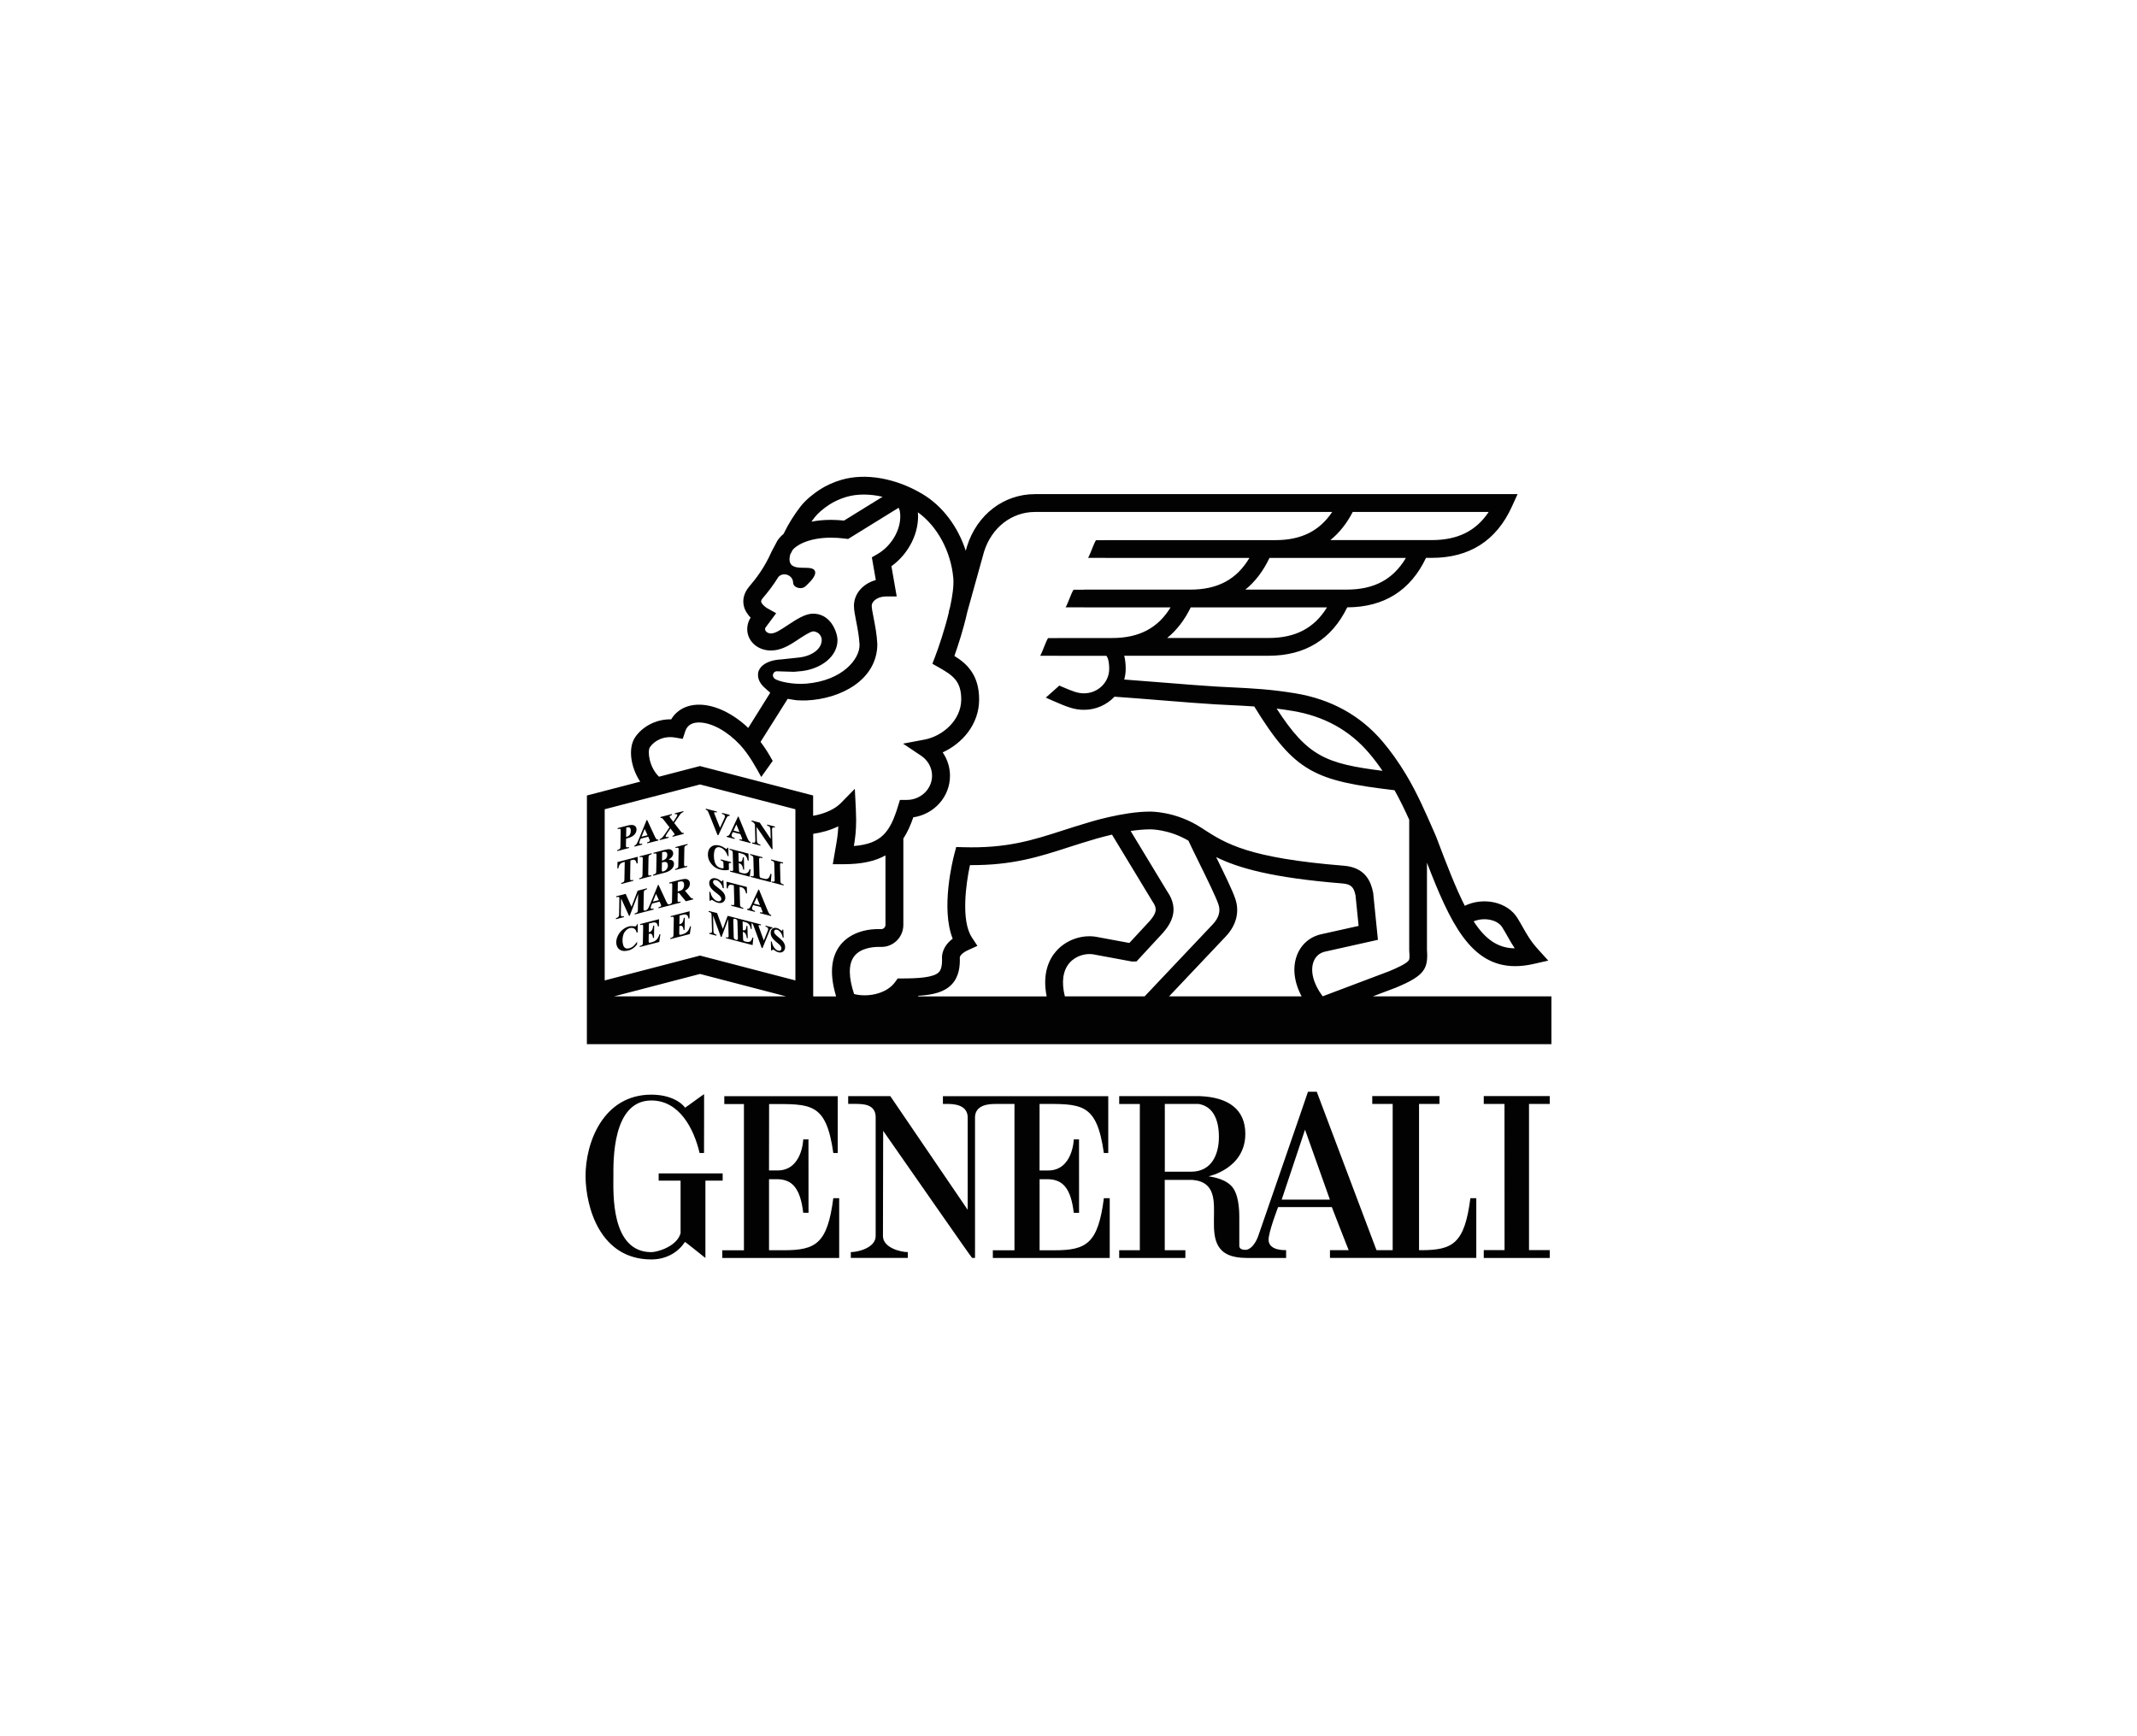 <?xml version="1.0" encoding="utf-8"?>
<!-- Generator: Adobe Illustrator 14.0.0, SVG Export Plug-In . SVG Version: 6.00 Build 43363)  -->
<!DOCTYPE svg PUBLIC "-//W3C//DTD SVG 1.1//EN" "http://www.w3.org/Graphics/SVG/1.1/DTD/svg11.dtd">
<svg version="1.1" id="svg" xmlns="http://www.w3.org/2000/svg" xmlns:xlink="http://www.w3.org/1999/xlink" x="0px" y="0px"
	 width="160px" height="130px" viewBox="0 0 160 130" enable-background="new 0 0 160 130" xml:space="preserve">
<g>
	<path fill="#020202" d="M57.577,87.641l0.007-4.975c3.118,0,4.264-0.156,4.807,3.666h0.33v-4.255l-8.492,0.003v0.586h1.47v10.947
		h-1.62v0.576h8.752v-4.474H62.39c-0.437,3.382-1.293,3.897-3.699,3.897h-1.113v-5.319c0.031,0,0.431,0,0.646,0
		c1.08,0.028,1.693,0.656,1.915,2.515h0.396l-0.004-5.5c-0.007,0.012-0.391,0-0.391,0c0,0.026-0.077,2.364-1.965,2.33h-0.598"/>
	<path fill="#020202" d="M54.107,87.859h-4.792V88.4h1.641v3.938c-0.276,0.999-1.75,1.417-2.188,1.417
		c-3.061,0-2.842-4.477-2.842-5.677c0-1.095-0.108-5.679,2.842-5.679c2.08,0,3.174,2.072,3.611,3.931h0.332
		c0-0.765,0.014-4.41,0.005-4.401c0.009-0.029-1.426,1.028-1.431,1.014c0.033-0.008-0.654-0.98-2.519-0.98
		c-3.611,0-4.936,3.604-4.925,6.117c0.019,2.302,1.078,6.221,4.925,6.221c1.211,0,2.063-0.613,2.519-1.313
		c0.005-0.016,1.525,1.201,1.53,1.203v-5.789h1.292V87.859"/>
	<path fill="#020202" d="M110.089,89.717c-0.437,3.383-1.294,3.891-3.698,3.891h-0.146V82.66h1.531v-0.59h-5.033v0.59h1.529v10.945
		h-1.213l-4.472-11.861h-0.657c0.016-0.008-3.715,10.764-3.722,10.795c0.007-0.031-0.282,0.924-0.896,1.042
		c-0.565,0.028-0.524-0.269-0.524-0.371v-2.075c0-0.543-0.041-1.779-0.605-2.349c-0.635-0.64-1.719-0.685-1.693-0.71
		c0,0,2.749-0.566,2.749-3.18c0-1.832-1.274-2.742-3.402-2.822h-6.041v0.589h1.545v10.946c0,0-1.514,0-1.545,0v0.58h4.955v-0.58
		c-0.031,0-1.545,0-1.545,0v-5.264c-0.009,0,1.951,0,2.062,0c3.575,0.293-0.613,5.85,4.071,5.844h2.954v-0.584
		c-0.165,0-1.247,0.031-1.313-0.723c-0.044-0.545,0.714-2.503,0.714-2.503h4.021c-0.003-0.008,1.25,3.229,1.262,3.229h-1.401v0.58
		h10.956v-4.474L110.089,89.717 M89.179,87.732h-1.968v-5.074h2.515c1.475,0.225,1.535,1.929,1.535,2.471
		C91.261,86.441,90.713,87.732,89.179,87.732z M95.962,89.822l1.747-5.235l1.862,5.235H95.962z"/>
	<path fill="#020202" d="M77.834,82.658c3.119,0,4.271-0.149,4.813,3.674h0.33v-4.255h-12.38v0.581h0.322
		c0.438,0,1.474,0.031,1.533,0.945v6.982l-5.793-8.51h-3.154v0.58h0.524c0.622,0,1.493,0.029,1.533,0.945v8.947
		c0,0.875-1.309,1.205-1.854,1.205h-0.006v0.436h4.268v-0.436c-0.547,0-1.862-0.33-1.862-1.205l0.016-7.876
		c2.293,3.276,6.62,9.521,6.66,9.517h0.217V83.604c0.06-0.912,1.097-0.944,1.533-0.944h1.421v10.954h-1.62v0.578h8.752v-4.475
		h-0.438c-0.437,3.383-1.293,3.898-3.699,3.898h-1.114v-5.32c0.034,0,0.432,0,0.646,0c1.078,0.027,1.693,0.656,1.913,2.516h0.396
		l-0.003-5.502c-0.008,0.012-0.392,0-0.392,0c0,0.027-0.076,2.365-1.964,2.332h-0.6L77.834,82.658"/>
	<polyline fill="#020202" points="116.031,82.66 116.031,82.07 111.091,82.07 111.091,82.66 112.643,82.66 112.648,93.602 
		111.091,93.602 111.091,94.189 116.031,94.189 116.031,93.602 114.479,93.602 114.479,82.66 116.031,82.66 	"/>
	<path fill="#020202" d="M102.783,74.604l1.71-0.646l0.021-0.009c2.141-0.889,2.427-1.405,2.325-2.829v-6.526
		c1.737,4.513,3.28,7.747,6.601,7.747c0.427,0,0.882-0.053,1.371-0.163l1.109-0.253l-0.764-0.843
		c-0.554-0.613-0.821-1.087-1.131-1.637c-0.127-0.223-0.257-0.452-0.414-0.707c-0.741-1.204-2.523-1.596-3.941-0.918
		c-0.67-1.317-1.341-3.042-2.146-5.177l-0.17-0.392c-0.622-1.425-1.266-2.898-2.078-4.249c-0.567-0.941-1.145-1.754-1.764-2.483
		c-1.657-1.95-3.852-3.162-6.521-3.604c-1.854-0.306-3.168-0.371-4.833-0.453c-0.346-0.017-0.707-0.034-1.092-0.056
		c-0.768-0.042-2.401-0.172-3.984-0.299c-1.031-0.083-2.088-0.166-2.91-0.227c0.071-0.256,0.111-0.523,0.111-0.8
		c0-0.372-0.038-0.698-0.111-0.98h10.808c2.739,0,4.719-1.222,5.89-3.625c2.754-0.01,4.737-1.258,5.898-3.704h0.433
		c2.819,0,4.836-1.289,5.993-3.832l0.429-0.941H77.493c-2.345,0-4.343,1.534-5.091,3.906l-0.094,0.337
		c-0.587-1.813-1.744-3.359-3.243-4.251c-1.99-1.188-4.253-1.587-6.053-1.067c-0.597,0.172-1.188,0.44-1.666,0.757
		c-0.413,0.273-0.992,0.712-1.412,1.248c-0.476,0.611-0.937,1.354-1.265,2.042l0.002,0.002c-0.194,0.163-0.35,0.332-0.457,0.493
		l-0.43,0.81l-0.021,0.041c-0.523,1.187-1.159,2.006-1.655,2.586c-0.468,0.546-0.492,1.061-0.431,1.397
		c0.072,0.397,0.297,0.715,0.525,0.949l-0.047,0.072c-0.138,0.237-0.209,0.509-0.209,0.784c0,0.913,0.788,1.602,1.765,1.602
		c0.722,0,1.298-0.324,1.959-0.763c0.264-0.176,0.974-0.655,1.207-0.667c0.129,0,0.192,0.022,0.311,0.082
		c0.192,0.097,0.33,0.326,0.335,0.547c0.015,0.664-0.718,1.23-1.737,1.33l-1.271,0.137c-1.454,0.073-1.704,0.807-1.732,0.919
		c-0.135,0.538,0.182,0.97,0.531,1.259l0.109,0.104c0.145,0.117,0.246,0.214,0.246,0.214l-1.648,2.636
		c-1.113-1.061-2.427-1.704-3.586-1.74c-0.724-0.023-1.351,0.193-1.808,0.627c-0.146,0.137-0.269,0.293-0.373,0.469
		c-1.231-0.023-2.232,0.627-2.716,1.366c-0.53,0.812-0.313,2.242,0.394,3.3l-3.989,1.037l-0.003,18.621h72.216v-3.58H102.783
		 M112.478,69.438c0.146,0.233,0.268,0.453,0.389,0.664c0.171,0.303,0.336,0.596,0.544,0.906c-1.278-0.017-2.212-0.691-3.077-2.023
		C111.118,68.662,112.118,68.854,112.478,69.438z M96.773,53.23c2.351,0.388,4.275,1.449,5.723,3.152
		c0.352,0.411,0.687,0.853,1.013,1.334c-4.233-0.538-5.6-1.07-7.926-4.659C95.959,53.103,96.352,53.16,96.773,53.23z M94.978,47.77
		h-7.592c0.713-0.577,1.303-1.342,1.766-2.292h10.203C98.398,47.035,96.989,47.77,94.978,47.77z M100.835,44.146h-7.592
		c0.733-0.593,1.337-1.386,1.806-2.373h10.214C104.305,43.387,102.881,44.146,100.835,44.146z M101.283,38.33h10.179
		c-0.954,1.435-2.332,2.11-4.264,2.11h-7.592C100.274,39.899,100.834,39.197,101.283,38.33z M60.985,38.748
		c0.24-0.309,0.63-0.648,1.095-0.956c0.365-0.241,0.84-0.456,1.302-0.59c0.806-0.231,1.738-0.226,2.697-0.006l-2.885,1.782
		c-0.338-0.035-0.667-0.053-0.984-0.053c-0.538,0-1.021,0.05-1.457,0.136C60.831,38.954,60.907,38.85,60.985,38.748z M57.873,50.516
		c0.026-0.121,0.11-0.286,0.395-0.25c0.041,0.004,0.071,0,0.111,0.003l0.053,0.002c0.024,0.001,0.417,0.013,1.013,0.031l0.61-0.057
		c1.437-0.18,2.649-1.09,2.649-2.315c0-0.413-0.234-1.035-0.584-1.423c-0.342-0.377-0.767-0.559-1.249-0.559
		c-0.572,0-1.213,0.407-1.936,0.887c-0.5,0.333-0.896,0.595-1.214,0.595c-0.252,0-0.44-0.172-0.44-0.324
		c0-0.032,0.007-0.065,0.019-0.095l0.813-1.096l-0.663-0.37c-0.173-0.099-0.43-0.321-0.46-0.49
		c-0.013-0.072,0.031-0.169,0.133-0.286c0.349-0.408,0.758-0.922,1.162-1.579c0.121-0.121,0.267-0.2,0.492-0.184
		c0.322,0.024,0.604,0.281,0.604,0.625c0,0.227,0.249,0.405,0.558,0.405c0.31,0,0.449-0.22,0.64-0.405c0,0,0.733-0.675,0.346-0.994
		c-0.43-0.352-2.107,0.332-1.767-1.106l0.187-0.353c0.192-0.26,1.069-0.919,2.866-0.919c0.335,0,0.689,0.021,1.054,0.068l0.233,0.03
		l3.781-2.337c0.069,0.132,0.091,0.242,0.091,0.242l0,0l0.003,0.021c0.199,1.163-0.528,2.546-1.693,3.215l-0.403,0.232l0.296,1.701
		c-0.96,0.266-1.636,1.018-1.636,1.928c0,0.311,0.071,0.684,0.165,1.156c0.104,0.534,0.223,1.139,0.253,1.756
		c0.023,1.085-1.294,2.688-3.977,2.916c-1.021,0.086-2.066-0.163-2.347-0.347C57.954,50.791,57.842,50.664,57.873,50.516z
		 M48.656,55.955c0.31-0.474,1.016-0.883,1.895-0.73l0.567,0.099l0.18-0.547c0.059-0.18,0.139-0.312,0.248-0.418
		c0.196-0.185,0.479-0.274,0.85-0.262c0.923,0.028,2.075,0.669,3.006,1.67c0.667,0.716,1.178,1.649,1.593,2.41l0.858-1.203
		c-0.295-0.531-0.497-0.871-0.909-1.427l2.031-3.221c0.327,0.045,0.579,0.114,0.85,0.114c0.105,0,0.372,0.018,0.54,0.006
		c2.586-0.109,5.277-1.533,5.321-4.164l-0.001-0.061c-0.034-0.72-0.169-1.407-0.277-1.962c-0.072-0.369-0.141-0.72-0.141-0.9
		c0-0.337,0.434-0.699,1.078-0.699h0.793l-0.396-2.265c1.318-0.948,2.108-2.548,1.982-4.036c1.441,1.031,2.469,2.911,2.65,4.915
		c0.051,0.566-0.061,1.358-0.243,2.189l-0.094,0.332l0.017,0.005c-0.319,1.339-0.791,2.713-1.041,3.365L69.808,49.7l0.499,0.281
		c1.029,0.586,1.662,1.014,1.662,2.384c0,1.563-1.399,2.76-2.753,3.013l-1.604,0.302l1.356,0.907
		c0.513,0.343,0.816,0.901,0.816,1.494c0,1.001-0.848,1.813-1.889,1.813h-0.515l-0.145,0.471c-0.582,1.9-1.214,2.813-3.304,2.981
		c0.099-0.591,0.17-1.141,0.17-1.938c0-0.17-0.018-0.674-0.023-0.83l-0.076-1.516l-1.063,1.083
		c-0.442,0.448-1.209,0.792-2.059,0.939v-1.522l-8.473-2.203l-3.064,0.797C48.598,57.444,48.467,56.245,48.656,55.955z
		 M45.972,74.604l6.441-1.679l6.442,1.679H45.972z M59.553,73.41l-7.14-1.861l-7.138,1.861V60.593l7.138-1.856l7.14,1.856V73.41z
		 M62.821,70.891c-0.624,0.898-0.696,2.146-0.219,3.715h-1.716V62.433c0.606-0.086,1.273-0.266,1.879-0.561
		c-0.027,0.608-0.106,1.066-0.211,1.655c-0.022,0.129-0.047,0.262-0.069,0.405l-0.133,0.777h0.789c1.382,0,2.392-0.229,3.155-0.662
		v5.201c0,0.175-0.138,0.318-0.307,0.318h-0.225C64.478,69.566,63.403,70.05,62.821,70.891z M79.071,71.225
		c-0.531,0.606-1.046,1.672-0.707,3.381h-9.651l0.065-0.047c1.138-0.072,1.942-0.291,2.474-0.845
		c0.582-0.604,0.631-1.446,0.609-2.043c0.014-0.053,0.108-0.297,0.616-0.528l0.703-0.32l-0.423-0.647
		c-0.81-1.247-0.443-3.972-0.135-5.4c3.177,0.025,5.204-0.635,7.349-1.326c0.552-0.178,1.124-0.361,1.728-0.539l0.017-0.004
		c0.013-0.004,0.661-0.211,1.541-0.414l3.018,4.984l0.023,0.035c0.355,0.51,0.31,0.834-0.213,1.442l-1.528,1.651l-2.499-0.463
		l-0.021-0.004C80.955,69.971,79.792,70.396,79.071,71.225z M79.727,74.604c-0.267-1.074-0.148-1.937,0.348-2.506
		c0.484-0.555,1.226-0.723,1.749-0.646l2.848,0.528l0.063,0.013h0.353l1.984-2.146l0.017-0.019c0.58-0.673,1.24-1.724,0.315-3.063
		l-2.752-4.545c0.493-0.073,0.993-0.122,1.455-0.122c0.014-0.002,1.398-0.021,2.872,0.848c0.194,0.42,0.472,0.982,0.779,1.609
		c0.564,1.146,1.269,2.576,1.467,3.158c0.179,0.518,0.03,1.023-0.44,1.514l-5.086,5.377H79.727z M97.455,74.604H87.53l4.216-4.457
		c0.819-0.849,1.081-1.867,0.737-2.865c-0.213-0.625-0.818-1.867-1.428-3.106c1.646,0.809,4.139,1.544,9.459,1.974
		c0.68,0.056,0.851,0.31,0.976,0.892l0.231,2.286l-2.742,0.611c-0.865,0.172-1.546,0.744-1.867,1.569
		C96.753,72.434,96.881,73.529,97.455,74.604z M99,74.557c-0.676-0.91-0.916-1.871-0.646-2.566c0.153-0.399,0.471-0.663,0.889-0.745
		l3.924-0.877l-0.354-3.498l-0.011-0.067c-0.164-0.789-0.569-1.848-2.178-1.982c-7.187-0.58-8.842-1.651-10.593-2.785l-0.004-0.004
		c-0.007-0.014-0.013-0.027-0.019-0.039l-0.026,0.01l-0.063-0.041c-1.891-1.225-3.765-1.195-3.828-1.194
		c-2.016,0-4.575,0.804-4.773,0.867c-0.616,0.181-1.194,0.368-1.753,0.547c-2.245,0.724-4.185,1.348-7.443,1.252l-0.529-0.015
		l-0.135,0.509c-0.117,0.443-1.036,4.076-0.129,6.355c-0.803,0.602-0.802,1.309-0.799,1.402c0.03,0.738-0.121,0.986-0.237,1.107
		c-0.396,0.413-1.609,0.467-2.74,0.469h-0.34l-0.198,0.274c-0.677,0.931-2.148,1.142-3.068,0.892
		c-0.416-1.246-0.427-2.201-0.028-2.775c0.471-0.678,1.451-0.752,1.853-0.752h0.225c0.904,0,1.638-0.739,1.638-1.649v-6.466
		c0.301-0.456,0.538-0.988,0.745-1.589c1.553-0.225,2.747-1.533,2.747-3.111c0-0.632-0.195-1.238-0.547-1.75
		c1.46-0.671,2.729-2.092,2.729-3.966c0-1.868-0.958-2.706-1.853-3.256c0.251-0.706,0.684-2.008,0.972-3.315L73.68,41.3
		c0.569-1.802,2.067-2.967,3.815-2.967h22.248c-0.955,1.432-2.329,2.11-4.259,2.11H82.769v0.006c-0.231,0-0.465,0-0.697,0
		c-0.06,0-0.29,0.605-0.314,0.659c-0.021,0.047-0.259,0.664-0.301,0.664c0.438,0,0.875,0,1.313,0v0.003h10.776
		c-0.959,1.614-2.382,2.373-4.428,2.373h-7.951v0.006c-0.259,0-0.518,0-0.775,0c-0.062,0-0.29,0.604-0.315,0.657
		c-0.021,0.048-0.259,0.664-0.301,0.664c0.465,0,0.929,0,1.393,0v0.005h6.473c-0.956,1.558-2.366,2.292-4.378,2.292h-4.09v0.005
		c-0.229,0-0.458,0-0.687,0c-0.062,0-0.29,0.604-0.314,0.657c-0.021,0.048-0.259,0.665-0.302,0.665c0.435,0,0.868,0,1.303,0v0.005
		h3.658c0.01,0.009,0.215,0.194,0.215,0.98c0,1.008-0.846,1.829-1.885,1.829c-0.473,0-0.843-0.143-1.776-0.548l-0.072-0.032
		L78.3,52.235l0.587,0.26c0.987,0.429,1.537,0.653,2.273,0.653c0.901,0,1.714-0.38,2.284-0.982c0.844,0.056,2.208,0.164,3.53,0.271
		c1.592,0.128,3.234,0.259,4.019,0.301c0.388,0.021,0.751,0.038,1.099,0.056c0.643,0.031,1.229,0.061,1.816,0.103
		c3.037,4.951,4.565,5.567,10.504,6.272c0.396,0.708,0.755,1.455,1.097,2.206v9.771l0.002,0.047
		c0.034,0.479,0.032,0.623-0.045,0.726c-0.193,0.257-0.92,0.577-1.452,0.8L99.028,74.6L99,74.557z"/>
	<path fill="#020202" d="M47.092,63.498l0.002-0.077l-0.02,0.005c-0.071,0.019-0.122,0.025-0.146,0.019
		c-0.023-0.005-0.04-0.017-0.049-0.033c-0.007-0.013-0.014-0.05-0.013-0.162l0.008-0.456c0.183-0.048,0.314-0.092,0.393-0.132
		c0.12-0.06,0.215-0.138,0.284-0.234c0.069-0.098,0.106-0.205,0.107-0.316c0.002-0.136-0.051-0.234-0.158-0.297
		c-0.104-0.063-0.277-0.063-0.519,0l-0.722,0.186l-0.014,0.003v0.079l0.021-0.006c0.072-0.018,0.124-0.024,0.146-0.018
		c0.023,0.005,0.037,0.016,0.047,0.033c0.006,0.011,0.016,0.045,0.012,0.161l-0.019,1.096c-0.003,0.11-0.01,0.153-0.018,0.171
		c-0.012,0.023-0.029,0.044-0.055,0.065c-0.024,0.021-0.076,0.04-0.149,0.059l-0.011,0.003l-0.001,0.078l0.857-0.223L47.092,63.498
		 M46.878,62.664l0.013-0.698l0.041-0.01c0.099-0.025,0.175-0.019,0.224,0.021c0.047,0.041,0.07,0.123,0.07,0.243
		c-0.003,0.121-0.03,0.22-0.082,0.29c-0.053,0.072-0.127,0.12-0.224,0.146C46.909,62.658,46.896,62.661,46.878,62.664z"/>
	<path fill="#020202" d="M47.513,63.313l-0.012,0.004l-0.001,0.075l0.581-0.15l0.001-0.075l-0.017,0.003
		c-0.09,0.016-0.146,0.016-0.155,0.014c-0.031-0.012-0.045-0.035-0.044-0.076c0-0.034,0.012-0.081,0.034-0.141l0.071-0.175
		l0.563-0.146l0.078,0.176c0.026,0.063,0.034,0.078,0.034,0.083c0.004,0.013,0.006,0.026,0.006,0.039
		c0,0.021-0.009,0.039-0.024,0.053c-0.023,0.024-0.066,0.043-0.129,0.06l-0.043,0.011l-0.002,0.078l0.819-0.21l0.012-0.004
		l0.001-0.077l-0.018,0.003c-0.047,0.008-0.081,0.004-0.106-0.012c-0.021-0.016-0.063-0.064-0.13-0.205l-0.572-1.232l-0.007-0.011
		l-0.042,0.011l-0.617,1.51c-0.059,0.14-0.104,0.237-0.145,0.287C47.615,63.252,47.568,63.289,47.513,63.313 M48.03,62.654
		l0.239-0.586l0.214,0.468L48.03,62.654z"/>
	<path fill="#020202" d="M50.056,62.656l-0.021,0.005c-0.049,0.012-0.082,0.019-0.102,0.019H49.93c-0.031,0-0.057-0.007-0.071-0.019
		c-0.016-0.015-0.022-0.029-0.021-0.048c0-0.022,0.021-0.077,0.112-0.217l0.246-0.363l0.223,0.287
		c0.045,0.056,0.071,0.094,0.08,0.115c0.006,0.008,0.008,0.019,0.008,0.031c0,0.016-0.009,0.034-0.023,0.051
		c-0.012,0.013-0.042,0.033-0.118,0.059l-0.011,0.003l-0.001,0.077l0.826-0.215l0.009-0.002l0.002-0.076l-0.019,0.004
		c-0.04,0.005-0.074,0.001-0.104-0.014c-0.02-0.011-0.063-0.047-0.151-0.163l-0.438-0.565l0.313-0.456
		c0.087-0.125,0.141-0.201,0.161-0.227c0.034-0.039,0.063-0.065,0.091-0.084c0.028-0.019,0.065-0.033,0.112-0.045l0.011-0.004
		l0.002-0.077l-0.641,0.164v0.078l0.02-0.005c0.046-0.013,0.081-0.015,0.104-0.013c0.02,0.006,0.034,0.013,0.045,0.025
		c0.01,0.014,0.015,0.029,0.015,0.048c-0.001,0.029-0.024,0.099-0.137,0.262l-0.165,0.245l-0.188-0.249l-0.079-0.104
		c-0.005-0.01-0.008-0.022-0.008-0.037c0-0.021,0.01-0.039,0.025-0.055c0.016-0.02,0.047-0.035,0.091-0.045l0.054-0.014l0.001-0.078
		l-0.841,0.217l-0.011,0.002l-0.001,0.076l0.016-0.002c0.036-0.003,0.063-0.003,0.082,0.004c0.02,0.005,0.039,0.017,0.059,0.037
		c0.006,0.006,0.026,0.031,0.114,0.142l0.402,0.514l-0.328,0.483c-0.099,0.146-0.177,0.245-0.23,0.297
		c-0.038,0.039-0.095,0.072-0.166,0.101l-0.01,0.004v0.076l0.665-0.172V62.656"/>
	<path fill="#020202" d="M47.314,64.395c0.073-0.018,0.126-0.025,0.152-0.02c0.052,0.013,0.093,0.037,0.121,0.071
		c0.028,0.037,0.056,0.103,0.078,0.199l0.005,0.014l0.069-0.017l0.008-0.489l-1.504,0.389l-0.011,0.004l-0.009,0.488l0.075-0.02
		l0.001-0.01c0.021-0.125,0.065-0.232,0.137-0.315c0.05-0.057,0.129-0.101,0.236-0.129l0.102-0.028l-0.023,1.285
		c-0.002,0.104-0.01,0.141-0.015,0.154c-0.012,0.027-0.027,0.051-0.046,0.066c-0.029,0.023-0.066,0.042-0.112,0.054l-0.063,0.015
		l-0.001,0.082l0.885-0.23l0.01-0.003l0.002-0.077l-0.073,0.02c-0.044,0.013-0.079,0.014-0.104,0.006
		c-0.022-0.01-0.037-0.021-0.044-0.034c-0.006-0.011-0.012-0.042-0.011-0.153l0.021-1.29L47.314,64.395"/>
	<path fill="#020202" d="M48.57,64.098c0.012-0.028,0.026-0.051,0.046-0.066c0.028-0.021,0.065-0.041,0.11-0.052l0.066-0.019v-0.077
		l-0.883,0.229l-0.012,0.002l-0.001,0.078l0.074-0.019c0.043-0.011,0.077-0.013,0.101-0.004c0.024,0.007,0.039,0.018,0.045,0.034
		c0.004,0.01,0.01,0.042,0.009,0.152l-0.019,1.111c-0.003,0.102-0.009,0.139-0.017,0.153c-0.01,0.028-0.024,0.052-0.045,0.065
		c-0.026,0.023-0.064,0.041-0.108,0.055l-0.068,0.016v0.079l0.884-0.229l0.013-0.002l0.001-0.076l-0.074,0.019
		c-0.043,0.011-0.077,0.013-0.103,0.005c-0.022-0.008-0.036-0.021-0.045-0.035c-0.004-0.009-0.01-0.042-0.009-0.152l0.019-1.108
		C48.558,64.151,48.563,64.113,48.57,64.098"/>
	<path fill="#020202" d="M49.118,65.364c-0.011,0.023-0.028,0.047-0.054,0.065c-0.026,0.021-0.076,0.04-0.15,0.059l-0.011,0.003
		l-0.002,0.08l0.858-0.223c0.236-0.061,0.42-0.16,0.546-0.293c0.104-0.111,0.157-0.234,0.158-0.364
		c0.003-0.126-0.045-0.218-0.139-0.271c-0.058-0.035-0.146-0.053-0.274-0.054c0.119-0.066,0.206-0.136,0.26-0.205
		c0.059-0.082,0.091-0.166,0.093-0.249c0.001-0.081-0.021-0.15-0.069-0.21c-0.045-0.061-0.108-0.098-0.191-0.112
		c-0.08-0.015-0.217,0.003-0.407,0.052l-0.793,0.206l-0.012,0.002l-0.001,0.078l0.021-0.007c0.071-0.017,0.124-0.023,0.146-0.017
		c0.021,0.005,0.037,0.016,0.048,0.033c0.004,0.011,0.013,0.045,0.01,0.161l-0.02,1.096C49.134,65.304,49.126,65.349,49.118,65.364
		 M49.561,64.572c0.115-0.031,0.205-0.042,0.263-0.033c0.058,0.008,0.103,0.035,0.134,0.085c0.033,0.052,0.05,0.115,0.048,0.19
		c-0.002,0.066-0.016,0.131-0.045,0.193c-0.028,0.06-0.069,0.112-0.124,0.154c-0.053,0.042-0.112,0.072-0.177,0.088
		c-0.037,0.011-0.065,0.009-0.084-0.006c-0.018-0.014-0.026-0.041-0.026-0.08L49.561,64.572z M49.917,64.205
		c-0.026,0.053-0.068,0.1-0.122,0.139c-0.052,0.037-0.129,0.07-0.231,0.099l0.011-0.633c0.109-0.028,0.191-0.038,0.238-0.028
		c0.05,0.01,0.089,0.035,0.113,0.071c0.024,0.038,0.039,0.093,0.036,0.163C49.962,64.088,49.946,64.151,49.917,64.205z"/>
	<path fill="#020202" d="M51.251,63.405c0.013-0.027,0.028-0.05,0.047-0.066c0.027-0.022,0.066-0.041,0.111-0.053l0.066-0.017
		v-0.078l-0.885,0.229l-0.011,0.003V63.5l0.073-0.02c0.043-0.01,0.078-0.011,0.101-0.003c0.025,0.008,0.038,0.019,0.046,0.034
		c0.005,0.01,0.013,0.043,0.01,0.151l-0.021,1.111c-0.001,0.102-0.007,0.14-0.014,0.154c-0.01,0.028-0.025,0.051-0.045,0.065
		c-0.028,0.024-0.064,0.042-0.109,0.055l-0.065,0.017l-0.003,0.077l0.885-0.229l0.012-0.002l0.002-0.079l-0.075,0.021
		c-0.043,0.01-0.077,0.012-0.102,0.005c-0.023-0.008-0.037-0.02-0.045-0.034c-0.004-0.01-0.013-0.043-0.011-0.152l0.02-1.11
		C51.237,63.458,51.246,63.42,51.251,63.405"/>
	<path fill="#020202" d="M51.87,67.266c-0.039,0.008-0.076,0.004-0.104-0.012c-0.013-0.009-0.041-0.031-0.104-0.105l-0.376-0.455
		c0.095-0.051,0.171-0.108,0.226-0.17c0.091-0.106,0.139-0.227,0.141-0.354c0.002-0.105-0.027-0.191-0.087-0.256
		c-0.062-0.063-0.14-0.098-0.235-0.102c-0.092-0.008-0.242,0.02-0.44,0.068l-0.77,0.2l-0.012,0.003l-0.001,0.078l0.02-0.008
		c0.071-0.018,0.122-0.024,0.146-0.018c0.022,0.008,0.039,0.018,0.047,0.034c0.006,0.011,0.015,0.046,0.012,0.16l-0.018,1.097
		c-0.002,0.111-0.011,0.154-0.019,0.17c-0.012,0.023-0.029,0.045-0.055,0.065c-0.022,0.019-0.067,0.036-0.126,0.052
		c-0.043,0.008-0.077,0.004-0.101-0.012c-0.033-0.023-0.078-0.092-0.132-0.206l-0.571-1.229l-0.006-0.013l-0.042,0.011l-0.617,1.508
		c-0.059,0.142-0.106,0.238-0.146,0.289c-0.036,0.047-0.082,0.082-0.141,0.104l-0.02,0.007c-0.043,0.012-0.077,0.014-0.102,0.006
		c-0.024-0.009-0.039-0.02-0.045-0.035c-0.006-0.01-0.011-0.043-0.01-0.151l0.02-1.114c0.001-0.102,0.008-0.139,0.015-0.152
		c0.011-0.029,0.026-0.049,0.046-0.064c0.026-0.023,0.063-0.042,0.11-0.053l0.064-0.018l0.003-0.08l-0.693,0.18l-0.008,0.004
		l-0.457,1.201l-0.437-0.969l-0.688,0.176l-0.012,0.002l-0.002,0.08l0.073-0.021c0.041-0.011,0.077-0.013,0.102-0.005
		c0.021,0.008,0.038,0.02,0.045,0.033c0.004,0.01,0.012,0.041,0.009,0.15l-0.017,1.067c-0.002,0.094-0.004,0.118-0.006,0.124
		c-0.01,0.039-0.021,0.072-0.036,0.098c-0.017,0.023-0.039,0.045-0.069,0.064c-0.029,0.021-0.062,0.033-0.097,0.043l-0.028,0.007
		l-0.002,0.079l0.585-0.151l0.011-0.002l0.003-0.079L46.7,68.602c-0.071,0.019-0.124,0.021-0.155,0.006
		c-0.029-0.016-0.051-0.041-0.06-0.073c-0.001-0.013-0.004-0.048-0.002-0.147l0.019-1.121l0.59,1.299l0.006,0.014l0.049-0.014
		l0.632-1.631l-0.02,1.164c-0.002,0.104-0.01,0.143-0.016,0.155c-0.011,0.028-0.026,0.052-0.045,0.067
		c-0.028,0.021-0.065,0.041-0.111,0.053l-0.064,0.018v0.078l0.829-0.216l0,0l0.568-0.147l0.012-0.002l0.001-0.076l-0.018,0.002
		c-0.088,0.018-0.143,0.018-0.155,0.014c-0.029-0.01-0.045-0.033-0.044-0.074c0-0.033,0.015-0.08,0.036-0.141l0.069-0.176
		l0.565-0.145l0.076,0.176c0.03,0.067,0.033,0.078,0.034,0.084c0.005,0.012,0.007,0.023,0.006,0.037
		c0,0.021-0.007,0.039-0.021,0.055c-0.024,0.021-0.069,0.041-0.129,0.059l-0.045,0.012l-0.002,0.077l0.771-0.198l0.056-0.016
		l0.004-0.001l0.807-0.208l0.013-0.004l0.001-0.077l-0.021,0.007c-0.055,0.012-0.097,0.02-0.123,0.02
		c-0.01,0-0.019-0.002-0.022-0.002c-0.023-0.006-0.039-0.018-0.048-0.034c-0.006-0.009-0.014-0.044-0.012-0.161l0.009-0.461
		l0.087-0.021l0.514,0.623l0.007,0.008l0.53-0.137l0.011-0.003l0.001-0.077L51.87,67.266 M51.22,66.275
		c-0.003,0.086-0.019,0.158-0.051,0.221c-0.031,0.061-0.074,0.109-0.129,0.145s-0.139,0.066-0.25,0.094l-0.05,0.015l0.011-0.708
		l0.12-0.031c0.124-0.031,0.216-0.025,0.271,0.018C51.196,66.07,51.222,66.15,51.22,66.275z M49.332,67.396l-0.451,0.115
		l0.237-0.584"/>
	<path fill="#020202" d="M47.679,69.225c-0.008,0.039-0.02,0.072-0.037,0.094c-0.019,0.021-0.036,0.037-0.06,0.043
		c-0.014,0.002-0.062,0.002-0.137-0.008c-0.13-0.019-0.256-0.015-0.373,0.018c-0.158,0.041-0.313,0.122-0.454,0.238
		c-0.144,0.117-0.259,0.261-0.344,0.428c-0.086,0.167-0.132,0.335-0.134,0.497c-0.002,0.155,0.032,0.293,0.104,0.411
		c0.075,0.119,0.184,0.197,0.322,0.236c0.062,0.018,0.127,0.023,0.197,0.023c0.087,0,0.18-0.014,0.278-0.037
		c0.135-0.033,0.254-0.09,0.357-0.16c0.102-0.07,0.201-0.17,0.295-0.293l0.005-0.005l0.003-0.198l-0.029,0.039
		c-0.096,0.139-0.188,0.241-0.272,0.309c-0.086,0.068-0.182,0.115-0.281,0.141c-0.123,0.033-0.223,0.027-0.298-0.014
		c-0.074-0.039-0.13-0.117-0.163-0.227c-0.036-0.113-0.053-0.246-0.05-0.396c0.003-0.149,0.031-0.297,0.084-0.432
		c0.04-0.105,0.104-0.199,0.188-0.279c0.086-0.082,0.18-0.137,0.279-0.164c0.119-0.027,0.228-0.018,0.317,0.037
		c0.093,0.054,0.154,0.15,0.187,0.289l0.005,0.017l0.073-0.021l0.012-0.617l-0.078,0.021v0.011"/>
	<path fill="#020202" d="M49.368,69.971c-0.042,0.157-0.11,0.284-0.203,0.381c-0.091,0.092-0.215,0.16-0.366,0.199L48.7,70.577
		c-0.041,0.012-0.074,0.014-0.093,0.006c-0.018-0.006-0.026-0.017-0.033-0.03c-0.003-0.009-0.009-0.041-0.008-0.162l0.008-0.463
		c0.07-0.02,0.125-0.021,0.161-0.013c0.039,0.009,0.068,0.039,0.098,0.088c0.029,0.052,0.049,0.124,0.057,0.216l0.001,0.018
		l0.075-0.02L48.98,69.3l-0.075,0.021l-0.001,0.012c-0.016,0.132-0.046,0.238-0.095,0.313c-0.045,0.076-0.119,0.129-0.22,0.153
		l-0.015,0.005l0.012-0.656l0.158-0.041c0.124-0.031,0.206-0.047,0.253-0.045c0.074,0.006,0.129,0.027,0.168,0.066
		s0.07,0.115,0.091,0.229l0.005,0.019l0.072-0.019l0.009-0.533l-1.402,0.363l-0.012,0.002l-0.002,0.08l0.074-0.021
		c0.049-0.014,0.089-0.012,0.116,0.002c0.018,0.008,0.028,0.021,0.035,0.045c0.003,0.012,0.005,0.042,0.003,0.137l-0.021,1.109
		c0,0.104-0.009,0.141-0.015,0.156c-0.01,0.027-0.023,0.049-0.044,0.064c-0.027,0.021-0.063,0.04-0.11,0.053L47.9,70.83
		l-0.001,0.078l1.449-0.374l0.01-0.003l0.087-0.588l-0.075,0.02L49.368,69.971"/>
	<path fill="#020202" d="M51.657,69.379c-0.041,0.156-0.11,0.285-0.201,0.379c-0.094,0.096-0.217,0.163-0.367,0.2l-0.099,0.026
		c-0.044,0.01-0.077,0.015-0.093,0.008c-0.018-0.008-0.027-0.018-0.032-0.032c-0.004-0.01-0.011-0.043-0.009-0.161l0.009-0.464
		c0.068-0.019,0.124-0.021,0.161-0.013c0.035,0.011,0.068,0.039,0.098,0.088c0.027,0.053,0.047,0.125,0.056,0.215l0.001,0.02
		l0.075-0.021l0.016-0.917l-0.076,0.021l-0.001,0.01c-0.015,0.133-0.046,0.238-0.093,0.314c-0.046,0.077-0.12,0.129-0.223,0.153
		l-0.012,0.004l0.011-0.655l0.159-0.041c0.122-0.033,0.206-0.048,0.25-0.045c0.074,0.006,0.131,0.027,0.17,0.066
		c0.04,0.039,0.069,0.115,0.091,0.229l0.002,0.018l0.074-0.02l0.009-0.531l-1.403,0.363l-0.012,0.002v0.077l0.073-0.019
		c0.05-0.014,0.088-0.014,0.116,0c0.018,0.009,0.029,0.023,0.036,0.046c0.001,0.009,0.006,0.038,0.004,0.136l-0.021,1.111
		c-0.002,0.102-0.009,0.141-0.016,0.154c-0.011,0.029-0.023,0.051-0.045,0.065c-0.026,0.022-0.064,0.041-0.109,0.054l-0.066,0.016
		l-0.001,0.08l1.449-0.375l0.011-0.004l0.087-0.588l-0.077,0.02L51.657,69.379"/>
	<path fill="#020202" d="M53.723,62.524l0.06,0.017l0.542-1.155c0.063-0.132,0.109-0.217,0.141-0.248
		c0.043-0.041,0.093-0.057,0.148-0.053l0.017,0.002l-0.002-0.075l-0.573-0.148l0.001,0.078l0.011,0.003
		c0.058,0.014,0.102,0.033,0.135,0.055c0.025,0.015,0.042,0.033,0.056,0.054c0.013,0.021,0.02,0.041,0.02,0.063
		c0,0.021-0.004,0.045-0.011,0.071c-0.009,0.027-0.029,0.08-0.066,0.161l-0.294,0.632l-0.361-0.899
		c-0.041-0.102-0.063-0.159-0.068-0.182c-0.006-0.02-0.011-0.037-0.011-0.05c-0.001-0.022,0.01-0.03,0.018-0.033
		c0.021-0.01,0.068-0.007,0.137,0.012l0.046,0.011l-0.002-0.077l-0.825-0.214l0.002,0.077l0.011,0.004
		c0.062,0.022,0.104,0.05,0.126,0.081c0.021,0.034,0.071,0.141,0.143,0.317L53.723,62.524"/>
	<path fill="#020202" d="M54.434,62.591l-0.02-0.001l0.004,0.075l0.58,0.152l-0.001-0.078l-0.011-0.004
		c-0.104-0.034-0.146-0.057-0.158-0.068c-0.035-0.03-0.052-0.064-0.054-0.109c0-0.033,0.01-0.074,0.03-0.119l0.059-0.135
		l0.565,0.146l0.092,0.227c0.029,0.08,0.036,0.098,0.038,0.102c0.006,0.015,0.008,0.03,0.008,0.043c0,0.024-0.01,0.032-0.018,0.037
		c-0.008,0.003-0.021,0.005-0.034,0.005c-0.022,0-0.054-0.005-0.09-0.014l-0.053-0.015l0.002,0.079l0.83,0.215l-0.001-0.078
		l-0.009-0.002c-0.049-0.017-0.086-0.041-0.112-0.071c-0.036-0.042-0.085-0.136-0.146-0.279l-0.633-1.54l-0.004-0.007l-0.043-0.011
		l-0.562,1.205c-0.053,0.111-0.097,0.183-0.133,0.212C54.532,62.587,54.488,62.598,54.434,62.591 M54.919,62.195l0.215-0.467
		l0.238,0.583L54.919,62.195z"/>
	<path fill="#020202" d="M56.285,61.519c0.048,0.014,0.086,0.03,0.111,0.05s0.058,0.058,0.093,0.109l0.033,0.05l0.031,1.188
		c0.003,0.084-0.012,0.14-0.042,0.163c-0.03,0.024-0.093,0.027-0.178,0.007l-0.02-0.006l0.003,0.077l0.618,0.16l-0.003-0.077
		l-0.051-0.014c-0.055-0.015-0.102-0.043-0.144-0.085s-0.065-0.111-0.066-0.205l-0.025-1.02l1.127,1.652l0.003,0.005l0.065,0.018
		l-0.036-1.426c-0.004-0.078,0.003-0.131,0.015-0.158c0.012-0.025,0.027-0.041,0.045-0.048c0.021-0.007,0.068-0.007,0.134,0.001
		l0.019,0.003l-0.002-0.075l-0.578-0.15l0.002,0.078l0.011,0.004c0.089,0.021,0.153,0.059,0.19,0.113
		c0.026,0.041,0.042,0.111,0.045,0.209l0.018,0.673L56.888,61.6l-0.001-0.005l-0.614-0.159l0.002,0.078L56.285,61.519"/>
	<path fill="#020202" d="M53.275,64.704c0.077,0.092,0.167,0.173,0.266,0.242c0.101,0.068,0.227,0.124,0.374,0.162
		c0.116,0.03,0.229,0.049,0.336,0.052c0.015,0,0.028,0,0.041,0c0.093,0,0.185-0.011,0.271-0.03l0.013-0.003l-0.009-0.363
		c-0.003-0.081,0.003-0.102,0.006-0.107c0.009-0.021,0.022-0.037,0.041-0.042c0.019-0.005,0.057-0.003,0.11,0.007l0.021,0.004
		l-0.003-0.077l-0.785-0.204l0.001,0.079l0.053,0.013c0.034,0.009,0.064,0.024,0.09,0.045c0.024,0.021,0.042,0.041,0.048,0.061
		c0.007,0.014,0.016,0.048,0.016,0.127l0.01,0.338c-0.034,0.005-0.069,0.006-0.104,0.005c-0.039-0.002-0.076-0.008-0.111-0.019
		c-0.104-0.024-0.196-0.078-0.274-0.153c-0.077-0.074-0.136-0.179-0.174-0.307c-0.038-0.129-0.06-0.274-0.063-0.434
		c-0.003-0.132,0.009-0.258,0.039-0.376c0.025-0.114,0.075-0.195,0.146-0.245c0.071-0.048,0.164-0.06,0.274-0.03
		c0.118,0.031,0.229,0.104,0.332,0.211s0.183,0.251,0.236,0.426l0.002,0.007l0.07,0.018l-0.018-0.614v-0.012l-0.067-0.018
		l-0.003,0.014c-0.017,0.049-0.031,0.068-0.043,0.075c-0.014,0.01-0.027,0.012-0.047,0.009c-0.006-0.003-0.032-0.016-0.13-0.08
		c-0.076-0.052-0.132-0.084-0.165-0.1c-0.063-0.03-0.136-0.055-0.213-0.075c-0.254-0.066-0.463-0.03-0.626,0.105
		c-0.164,0.134-0.242,0.334-0.234,0.593c0.002,0.143,0.033,0.281,0.091,0.411C53.138,64.517,53.199,64.614,53.275,64.704"/>
	<path fill="#020202" d="M56.134,65.643l0.064-0.547l-0.074-0.019l-0.005,0.015c-0.035,0.134-0.097,0.225-0.184,0.271
		c-0.087,0.046-0.208,0.052-0.358,0.014l-0.099-0.027c-0.046-0.013-0.078-0.025-0.098-0.043c-0.021-0.018-0.032-0.035-0.041-0.056
		c-0.005-0.015-0.012-0.057-0.014-0.168l-0.014-0.456c0.067,0.02,0.122,0.043,0.156,0.071c0.041,0.03,0.076,0.079,0.109,0.146
		c0.03,0.068,0.053,0.15,0.064,0.248l0.001,0.01l0.075,0.021l-0.021-0.904v-0.012l-0.077-0.02l-0.001,0.019
		c-0.009,0.125-0.035,0.214-0.078,0.266c-0.042,0.049-0.11,0.062-0.211,0.036l-0.021-0.005l-0.019-0.657l0.151,0.041
		c0.125,0.031,0.21,0.061,0.255,0.086c0.075,0.044,0.136,0.098,0.179,0.16s0.077,0.157,0.104,0.282l0.003,0.01l0.075,0.02
		l-0.015-0.519l-0.002-0.013l-1.416-0.367l0.003,0.079l0.064,0.016c0.052,0.013,0.093,0.036,0.122,0.065
		c0.021,0.02,0.035,0.043,0.043,0.071c0.002,0.012,0.008,0.046,0.009,0.139l0.028,1.11c0.005,0.107-0.003,0.139-0.007,0.147
		c-0.01,0.021-0.021,0.034-0.038,0.039c-0.027,0.009-0.063,0.006-0.107-0.005l-0.075-0.02l0.005,0.078l1.44,0.373L56.134,65.643"/>
	<path fill="#020202" d="M57.764,65.445l-0.078-0.02l-0.004,0.014c-0.034,0.122-0.072,0.211-0.11,0.267
		c-0.04,0.054-0.086,0.087-0.141,0.103c-0.057,0.018-0.126,0.014-0.211-0.011l-0.14-0.034c-0.094-0.023-0.131-0.039-0.144-0.047
		c-0.025-0.018-0.042-0.037-0.054-0.063c-0.007-0.016-0.015-0.059-0.018-0.162l-0.029-1.075c-0.002-0.108,0.005-0.138,0.01-0.147
		c0.01-0.021,0.022-0.033,0.04-0.039c0.024-0.008,0.063-0.008,0.105,0.005l0.092,0.024l-0.003-0.08l-0.913-0.236l0.001,0.079
		l0.066,0.017c0.046,0.012,0.081,0.028,0.104,0.051c0.026,0.021,0.043,0.043,0.053,0.064c0.006,0.014,0.014,0.055,0.016,0.16
		l0.03,1.109c0.003,0.107-0.004,0.139-0.009,0.146c-0.009,0.021-0.021,0.033-0.038,0.041c-0.026,0.008-0.062,0.006-0.105-0.008
		l-0.074-0.018l0.001,0.079l1.481,0.383l0.018,0.005l0.051-0.596L57.764,65.445"/>
	<path fill="#020202" d="M57.732,64.425l0.065,0.019c0.044,0.011,0.079,0.028,0.104,0.05c0.024,0.022,0.045,0.043,0.053,0.064
		c0.006,0.015,0.013,0.056,0.018,0.16l0.028,1.11c0.002,0.107-0.006,0.138-0.009,0.146c-0.01,0.021-0.021,0.033-0.039,0.039
		c-0.024,0.008-0.061,0.008-0.104-0.006l-0.076-0.02l0.003,0.078l0.878,0.229l0.019,0.004l-0.001-0.076l-0.066-0.02
		c-0.044-0.012-0.078-0.025-0.104-0.049c-0.025-0.021-0.043-0.043-0.053-0.063c-0.005-0.019-0.014-0.056-0.017-0.161l-0.028-1.111
		c-0.004-0.107,0.003-0.138,0.007-0.146c0.009-0.021,0.022-0.034,0.039-0.039c0.027-0.008,0.063-0.008,0.107,0.005l0.072,0.019
		l-0.001-0.077L57.73,64.35L57.732,64.425"/>
	<path fill="#020202" d="M53.724,67.475c-0.115-0.029-0.225-0.104-0.324-0.223c-0.104-0.117-0.177-0.273-0.215-0.457l-0.004-0.01
		l-0.072-0.018l0.017,0.656v0.012l0.069,0.02l0.005-0.014c0.011-0.026,0.029-0.043,0.049-0.053c0.021-0.01,0.037-0.013,0.057-0.007
		c0.022,0.005,0.054,0.021,0.091,0.046c0.071,0.049,0.132,0.086,0.179,0.107c0.049,0.025,0.099,0.043,0.151,0.057
		c0.063,0.016,0.122,0.023,0.175,0.023c0.094,0,0.177-0.023,0.245-0.072c0.107-0.076,0.162-0.188,0.159-0.335
		c-0.005-0.112-0.04-0.226-0.111-0.33c-0.069-0.104-0.205-0.233-0.401-0.381c-0.143-0.106-0.229-0.177-0.269-0.212
		c-0.051-0.053-0.09-0.1-0.113-0.143c-0.017-0.031-0.026-0.063-0.027-0.101c-0.001-0.056,0.021-0.095,0.063-0.124
		c0.043-0.029,0.104-0.033,0.184-0.016c0.104,0.027,0.203,0.095,0.295,0.203c0.093,0.105,0.153,0.233,0.181,0.379l0.003,0.008
		l0.079,0.021l-0.03-0.586v-0.012l-0.063-0.018l-0.004,0.016c-0.012,0.061-0.021,0.074-0.025,0.08
		c-0.008,0.005-0.021,0.006-0.036,0.003c-0.013-0.003-0.044-0.019-0.111-0.067c-0.059-0.043-0.104-0.072-0.144-0.094
		c-0.05-0.025-0.104-0.046-0.16-0.063c-0.151-0.039-0.276-0.021-0.375,0.051c-0.1,0.072-0.146,0.18-0.143,0.318
		c0.001,0.08,0.021,0.16,0.061,0.236c0.037,0.076,0.091,0.15,0.159,0.221c0.066,0.072,0.176,0.164,0.332,0.279
		c0.108,0.083,0.185,0.146,0.226,0.189c0.042,0.041,0.076,0.084,0.097,0.127c0.02,0.039,0.031,0.078,0.032,0.117
		c0.001,0.063-0.021,0.107-0.069,0.142C53.88,67.49,53.811,67.496,53.724,67.475"/>
	<path fill="#020202" d="M55.633,66.488c0.056,0.041,0.099,0.088,0.131,0.139c0.031,0.055,0.063,0.137,0.09,0.248l0.004,0.007
		l0.072,0.021l-0.014-0.478l-0.001-0.014l-1.498-0.388l-0.02-0.004l0.012,0.477v0.014l0.075,0.018l0.002-0.016
		c0.015-0.115,0.056-0.197,0.122-0.244c0.045-0.031,0.122-0.033,0.228-0.006l0.108,0.027l0.033,1.292
		c0.004,0.106-0.002,0.138-0.01,0.146c-0.009,0.021-0.021,0.033-0.039,0.041c-0.024,0.006-0.062,0.006-0.104-0.006l-0.074-0.021
		l0.002,0.079l0.878,0.227l0.021,0.006l-0.004-0.078l-0.065-0.019c-0.045-0.011-0.08-0.026-0.105-0.05
		c-0.024-0.02-0.043-0.043-0.054-0.064c-0.006-0.015-0.014-0.055-0.017-0.16l-0.033-1.283l0.104,0.027
		C55.551,66.445,55.604,66.464,55.633,66.488"/>
	<path fill="#020202" d="M57.077,68.318c-0.021,0.011-0.063,0.009-0.125-0.006l-0.051-0.017l0.001,0.08l0.813,0.209l0.021,0.006
		l-0.001-0.077l-0.011-0.005c-0.049-0.015-0.085-0.04-0.112-0.067c-0.036-0.043-0.084-0.139-0.146-0.281l-0.637-1.545l-0.041-0.014
		l-0.563,1.207c-0.05,0.11-0.096,0.182-0.131,0.211c-0.033,0.029-0.077,0.041-0.134,0.035l-0.017-0.002l0.002,0.076l0.562,0.145
		l0.021,0.004l-0.003-0.075l-0.011-0.003c-0.085-0.029-0.139-0.053-0.157-0.069c-0.035-0.028-0.052-0.065-0.053-0.108
		c-0.003-0.031,0.008-0.072,0.027-0.119l0.062-0.135l0.565,0.146l0.088,0.228c0.033,0.078,0.038,0.096,0.04,0.102
		c0.004,0.015,0.008,0.031,0.008,0.044C57.096,68.309,57.085,68.316,57.077,68.318 M56.898,67.775l-0.453-0.119l0.217-0.467
		L56.898,67.775z"/>
	<path fill="#020202" d="M57.832,69.516l-0.002-0.076l-0.495-0.127l-0.02-0.004l0.003,0.076l0.011,0.002
		c0.05,0.014,0.09,0.03,0.12,0.053c0.021,0.014,0.036,0.031,0.047,0.049c0.011,0.021,0.018,0.045,0.018,0.066
		c0.001,0.018-0.002,0.043-0.011,0.07c-0.006,0.027-0.025,0.083-0.058,0.162l-0.257,0.636l-0.321-0.884
		c-0.033-0.089-0.056-0.154-0.063-0.178c-0.007-0.021-0.011-0.037-0.011-0.051c-0.002-0.023,0.008-0.031,0.017-0.037
		c0.017-0.008,0.06-0.006,0.116,0.008l0.045,0.014v-0.078l-0.709-0.183l-0.013-0.005l-0.018-0.004l-1.213-0.313L55,68.707l0,0
		l-0.519-0.135l-0.36,0.984l-0.429-1.181l-0.003-0.009L53.08,68.21l-0.019-0.005l0.002,0.076l0.058,0.016
		c0.037,0.01,0.069,0.025,0.094,0.047c0.022,0.021,0.038,0.043,0.045,0.063c0.006,0.016,0.014,0.056,0.017,0.158l0.028,1.068
		c0.002,0.094,0.002,0.119,0.001,0.123c-0.006,0.035-0.018,0.061-0.029,0.077c-0.011,0.015-0.027,0.024-0.053,0.026
		c-0.024,0.006-0.055,0.004-0.083-0.004l-0.036-0.008l0.003,0.076l0.516,0.133l0.019,0.006l-0.001-0.078l-0.012-0.002
		c-0.064-0.018-0.111-0.041-0.143-0.073c-0.03-0.032-0.051-0.069-0.062-0.11c-0.003-0.02-0.008-0.066-0.01-0.15l-0.026-1.096
		l0.583,1.598l0.048,0.012l0.501-1.334l0.029,1.173c0.004,0.106-0.002,0.14-0.006,0.147c-0.008,0.021-0.02,0.033-0.035,0.041
		c-0.021,0.008-0.054,0.006-0.092-0.002l-0.067-0.019l0.002,0.078l0.694,0.181l0,0l1.302,0.336l0.053-0.537l0.002-0.013
		l-0.068-0.019l-0.003,0.016c-0.032,0.135-0.087,0.229-0.163,0.279c-0.076,0.048-0.184,0.056-0.315,0.021l-0.087-0.023
		c-0.04-0.01-0.068-0.021-0.086-0.038c-0.02-0.019-0.027-0.035-0.035-0.056c-0.007-0.021-0.013-0.078-0.014-0.17l-0.015-0.453
		c0.06,0.017,0.105,0.037,0.137,0.063c0.035,0.028,0.067,0.078,0.098,0.144c0.027,0.066,0.049,0.148,0.06,0.246l0.001,0.012
		l0.072,0.019l-0.025-0.905v-0.011l-0.068-0.019l-0.004,0.019c-0.007,0.125-0.03,0.216-0.068,0.269
		c-0.035,0.052-0.096,0.066-0.185,0.043l-0.019-0.006l-0.016-0.653l0.132,0.032c0.107,0.029,0.185,0.057,0.225,0.08
		c0.067,0.043,0.121,0.094,0.159,0.154c0.037,0.061,0.069,0.155,0.093,0.28l0.001,0.01l0.071,0.019l-0.012-0.447
		c0.041,0.02,0.072,0.041,0.09,0.066c0.015,0.022,0.05,0.096,0.128,0.313l0.544,1.479l0.056,0.016l0.479-1.172
		c0.058-0.137,0.098-0.221,0.126-0.252c0.038-0.041,0.08-0.059,0.128-0.057L57.832,69.516 M55.089,70.361
		c-0.038-0.01-0.068-0.025-0.092-0.045c-0.024-0.021-0.039-0.043-0.048-0.064c-0.004-0.016-0.012-0.057-0.015-0.158l-0.029-1.113
		c-0.002-0.106,0.004-0.139,0.007-0.147c0.009-0.021,0.021-0.033,0.033-0.039c0.021-0.008,0.054-0.008,0.093,0.002l0.017,0.004
		l0.01,0.003c0.043,0.012,0.079,0.03,0.104,0.061c0.019,0.018,0.032,0.043,0.037,0.068c0.006,0.019,0.008,0.064,0.01,0.141
		l0.03,1.111c0.001,0.106-0.005,0.139-0.008,0.147c-0.007,0.021-0.02,0.034-0.033,0.039c-0.021,0.01-0.054,0.009-0.093-0.002
		l-0.009-0.003L55.089,70.361z"/>
	<path fill="#020202" d="M58.681,70.575c-0.063-0.104-0.185-0.229-0.358-0.37c-0.127-0.104-0.206-0.17-0.237-0.206
		c-0.047-0.049-0.081-0.095-0.104-0.138c-0.015-0.03-0.022-0.064-0.023-0.1c-0.001-0.055,0.018-0.096,0.056-0.128
		c0.039-0.03,0.091-0.036,0.16-0.021c0.092,0.023,0.18,0.089,0.263,0.193c0.082,0.104,0.136,0.23,0.159,0.373l0.002,0.012
		l0.073,0.019l-0.026-0.587v-0.012l-0.061-0.016l-0.004,0.018c-0.01,0.063-0.021,0.076-0.021,0.078
		c-0.008,0.006-0.018,0.009-0.03,0.006c-0.011-0.004-0.038-0.018-0.098-0.064c-0.051-0.039-0.094-0.07-0.127-0.089
		c-0.047-0.024-0.095-0.045-0.146-0.058c-0.134-0.035-0.248-0.014-0.335,0.062c-0.087,0.076-0.129,0.185-0.125,0.322
		c0.002,0.079,0.021,0.157,0.053,0.233c0.035,0.074,0.083,0.146,0.145,0.217c0.06,0.068,0.16,0.158,0.295,0.271
		c0.097,0.078,0.166,0.14,0.201,0.181c0.038,0.043,0.064,0.086,0.085,0.125c0.02,0.039,0.028,0.08,0.029,0.119
		c0,0.061-0.02,0.108-0.063,0.144c-0.041,0.036-0.103,0.044-0.178,0.022c-0.102-0.025-0.198-0.097-0.289-0.211
		c-0.091-0.115-0.156-0.268-0.191-0.451l-0.002-0.01l-0.069-0.02l0.018,0.658v0.012l0.065,0.018l0.004-0.012
		c0.013-0.027,0.024-0.048,0.042-0.057c0.018-0.01,0.034-0.012,0.048-0.008c0.021,0.006,0.049,0.021,0.083,0.045
		c0.063,0.045,0.114,0.08,0.158,0.104c0.042,0.021,0.089,0.038,0.135,0.05c0.051,0.015,0.098,0.021,0.143,0.021
		c0.089,0,0.167-0.027,0.232-0.08c0.097-0.081,0.144-0.193,0.14-0.34C58.776,70.787,58.743,70.678,58.681,70.575"/>
</g>
</svg>

